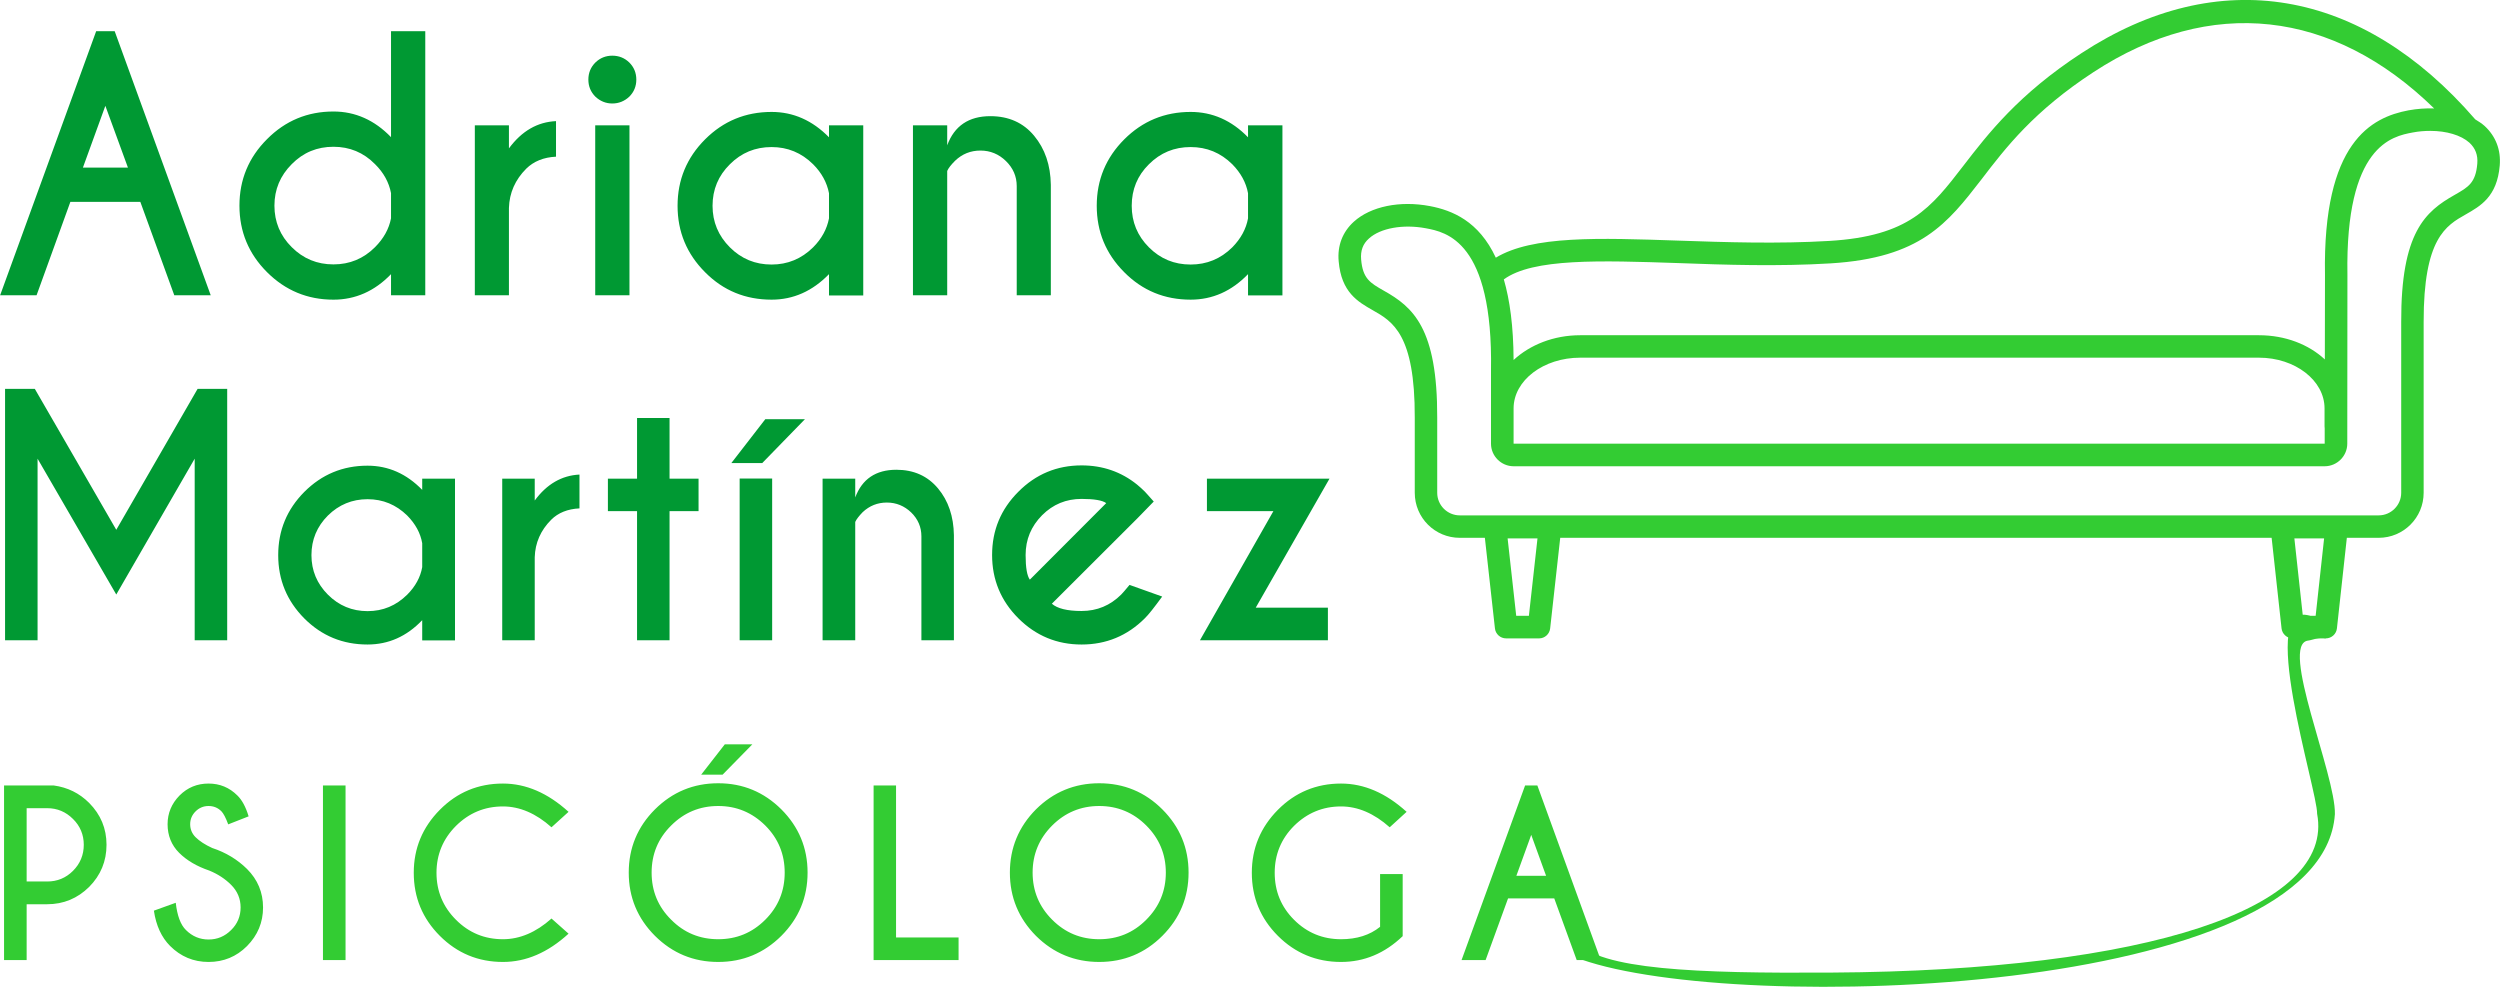 <?xml version="1.0" encoding="UTF-8"?>
<!DOCTYPE svg PUBLIC "-//W3C//DTD SVG 1.0//EN" "http://www.w3.org/TR/2001/REC-SVG-20010904/DTD/svg10.dtd">
<!-- Creator: CorelDRAW X8 -->
<svg xmlns="http://www.w3.org/2000/svg" xml:space="preserve" width="169.73mm" height="67.001mm" version="1.0" style="shape-rendering:geometricPrecision; text-rendering:geometricPrecision; image-rendering:optimizeQuality; fill-rule:evenodd; clip-rule:evenodd"
viewBox="0 0 17151 6771"
 xmlns:xlink="http://www.w3.org/1999/xlink">
 <defs>
  <style type="text/css">
   <![CDATA[
    .fil1 {fill:#009933;fill-rule:nonzero}
    .fil0 {fill:#33CC33;fill-rule:nonzero}
    .fil2 {fill:#33CC33;fill-rule:nonzero}
   ]]>
  </style>
 </defs>
 <g id="Capa_x0020_1">
  <g id="_2021950968304">
   <path class="fil0" d="M15861 4230c-395,-157 40,1196 36,1353 123,645 -1156,1077 -3333,1090 -932,6 -1589,-20 -1751,-214 -11,32 4,112 36,124 1071,378 5087,251 5170,-997 7,-269 -384,-1169 -183,-1191 28,-3 77,-27 120,-15l-95 -150z"/>
   <path class="fil1" d="M877 1150l-155 -424 -154 424 309 0zm-91 -936l659 1812 -250 0 -233 -641 -480 0 -232 641 -250 0 659 -1812 127 0zm1896 1284l0 -173c-14,-73 -50,-140 -110,-199 -79,-80 -174,-119 -285,-119 -112,0 -207,39 -286,119 -79,79 -119,174 -119,285 0,111 40,207 119,285 79,79 174,118 286,118 111,0 206,-39 285,-118 60,-60 96,-126 110,-198zm0 -557l0 -727 235 0 0 1812 -235 0 0 -145c-113,117 -245,175 -395,175 -178,0 -330,-63 -456,-189 -126,-126 -189,-278 -189,-456 0,-178 63,-330 189,-456 126,-127 278,-190 456,-190 150,0 282,59 395,176zm809 77c88,-119 195,-181 323,-187l0 244c-85,4 -153,32 -204,82 -76,76 -116,166 -119,270l0 599 -234 0 0 -1166 234 0 0 158zm827 -158l0 1166 -235 0 0 -1166 235 0zm-118 -478c45,0 84,15 117,47 32,32 48,71 48,117 0,46 -16,85 -48,117 -33,31 -72,47 -117,47 -44,0 -83,-16 -116,-47 -32,-32 -48,-71 -48,-117 0,-46 16,-85 48,-117 33,-32 72,-47 116,-47zm1487 1116l0 -172c-14,-73 -50,-140 -109,-199 -80,-79 -175,-118 -285,-118 -112,0 -207,39 -286,118 -79,78 -119,173 -119,285 0,111 40,206 119,285 79,79 174,118 286,118 110,0 205,-39 285,-118 59,-59 95,-126 109,-199zm0 -556l0 -82 235 0 0 1167 -235 0 0 -146c-114,117 -245,175 -394,175 -179,0 -331,-62 -456,-188 -126,-126 -189,-278 -189,-456 0,-178 63,-330 189,-456 125,-125 277,-188 456,-188 149,0 280,58 394,174zm811 231l0 853 -235 0 0 -1166 235 0 0 137c49,-133 148,-200 296,-200 126,0 226,45 300,134 75,90 113,202 115,337l0 758 -234 0 0 -749c0,-67 -25,-124 -74,-172 -49,-48 -108,-72 -175,-72 -67,0 -125,23 -174,70 -28,28 -46,51 -54,70zm2064 325l0 -172c-13,-73 -50,-140 -108,-199 -80,-79 -175,-118 -286,-118 -112,0 -207,39 -286,118 -79,78 -118,173 -118,285 0,111 39,206 118,285 79,79 174,118 286,118 111,0 206,-39 286,-118 58,-59 95,-126 108,-199zm0 -556l0 -82 236 0 0 1167 -236 0 0 -146c-113,117 -244,175 -394,175 -178,0 -330,-62 -455,-188 -126,-126 -189,-278 -189,-456 0,-178 63,-330 189,-456 125,-125 277,-188 455,-188 150,0 281,58 394,174z"/>
   <path class="fil1" d="M238 2668l559 967 558 -967 203 0 0 1725 -223 0 0 -1246 -538 932 -540 -932 0 1246 -223 0 0 -1725 204 0zm2658 1223l0 -164c-12,-70 -47,-133 -103,-190 -76,-74 -166,-112 -272,-112 -106,0 -197,38 -272,112 -75,75 -113,166 -113,272 0,105 38,196 113,271 75,75 166,113 272,113 106,0 196,-38 272,-113 56,-56 91,-120 103,-189zm0 -530l0 -77 225 0 0 1110 -225 0 0 -139c-107,112 -232,167 -375,167 -170,0 -314,-59 -434,-179 -119,-120 -179,-264 -179,-434 0,-170 60,-314 179,-434 120,-120 264,-180 434,-180 143,0 268,56 375,166zm772 73c83,-113 186,-172 307,-178l0 232c-81,4 -146,30 -194,78 -72,72 -110,158 -113,257l0 570 -223 0 0 -1109 223 0 0 150zm702 -150l0 -416 223 0 0 416 199 0 0 223 -199 0 0 886 -223 0 0 -886 -200 0 0 -223 200 0zm927 -1l0 1110 -223 0 0 -1110 223 0zm-47 -407l272 0 -293 301 -212 0 233 -301zm617 705l0 812 -224 0 0 -1109 224 0 0 129c47,-126 141,-190 282,-190 120,0 215,43 286,128 71,85 107,192 109,321l0 721 -223 0 0 -713c0,-63 -23,-118 -70,-164 -47,-45 -103,-68 -167,-68 -64,0 -119,22 -166,66 -26,27 -43,49 -51,67zm1349 561c37,33 105,50 204,50 106,0 197,-38 272,-113 10,-10 29,-32 57,-66l224 80c-55,75 -94,125 -119,149 -120,120 -265,180 -434,180 -169,0 -314,-60 -434,-180 -120,-120 -180,-265 -180,-434 0,-170 60,-314 180,-434 120,-121 265,-181 434,-181 145,0 272,44 381,132 18,15 36,31 53,48 7,8 28,30 61,68l-111 114 -588 587zm373 -690c-25,-19 -82,-29 -169,-29 -106,0 -196,37 -271,112 -75,76 -113,166 -113,273 0,87 10,143 29,169l524 -525zm1147 55l-456 0 0 -223 841 0 -506 885 495 0 0 224 -878 0 504 -886z"/>
   <path class="fil2" d="M182 6204l0 383 -155 0 0 -1198 340 0c96,13 177,53 244,120 79,80 119,175 119,287 0,113 -40,209 -119,289 -80,79 -176,119 -288,119l-141 0zm0 -659l0 503 141 0c69,0 128,-24 177,-73 49,-49 74,-109 74,-179 0,-69 -25,-129 -74,-177 -49,-49 -108,-74 -177,-74l-141 0zm1253 428c-85,-29 -154,-69 -207,-122 -52,-52 -79,-118 -79,-196 0,-76 28,-142 82,-197 55,-55 121,-82 199,-82 77,0 143,27 198,82 31,30 57,77 77,143l-140 55c-17,-46 -33,-76 -47,-90 -24,-24 -53,-36 -88,-36 -35,0 -65,13 -89,37 -24,24 -37,53 -37,88 0,35 13,65 37,89 27,27 66,52 114,74 94,31 173,79 239,144 73,73 110,161 110,264 0,103 -37,191 -110,265 -73,73 -161,109 -264,109 -103,0 -191,-37 -264,-110 -58,-58 -96,-139 -111,-242l150 -54c10,88 33,151 70,187 43,43 95,65 155,65 61,0 112,-22 155,-65 43,-42 65,-94 65,-155 0,-60 -22,-112 -65,-155 -41,-41 -91,-74 -150,-98zm935 -584l0 1198 -155 0 0 -1198 155 0zm1413 913l117 104c-142,130 -292,194 -450,194 -170,0 -314,-60 -433,-179 -119,-119 -179,-263 -179,-433 0,-168 60,-312 179,-432 119,-120 263,-180 433,-180 158,0 308,65 450,194l-117 106c-106,-95 -218,-143 -333,-143 -126,0 -233,45 -322,133 -89,89 -134,197 -134,322 0,127 45,234 134,323 89,89 196,133 322,133 115,0 227,-47 333,-142zm1144 -928c169,0 313,60 433,179 120,120 180,265 180,434 0,169 -60,314 -180,434 -120,119 -264,179 -433,179 -170,0 -314,-60 -434,-179 -120,-120 -180,-265 -180,-434 0,-169 60,-314 180,-434 120,-119 264,-179 434,-179zm0 156c-127,0 -234,45 -323,134 -90,89 -134,197 -134,323 0,126 44,234 134,323 89,90 197,134 323,134 126,0 233,-44 323,-134 89,-89 133,-197 133,-323 0,-126 -44,-234 -133,-323 -90,-89 -197,-134 -323,-134zm45 -423l189 0 -204 208 -147 0 162 -208zm1021 1480l0 -1198 154 0 0 1043 429 0 0 155 -583 0zm1548 -1213c169,0 314,60 433,179 120,120 180,265 180,434 0,169 -60,314 -180,434 -119,119 -264,179 -433,179 -169,0 -314,-60 -434,-179 -119,-120 -179,-265 -179,-434 0,-169 60,-314 179,-434 120,-119 265,-179 434,-179zm0 156c-126,0 -234,45 -323,134 -89,89 -134,197 -134,323 0,126 45,234 134,323 90,90 197,134 323,134 126,0 234,-44 323,-134 89,-89 134,-197 134,-323 0,-126 -45,-234 -134,-323 -89,-89 -197,-134 -323,-134zm2082 893c-123,118 -264,177 -423,177 -169,0 -314,-60 -433,-179 -119,-119 -179,-263 -179,-433 0,-168 60,-312 179,-432 119,-120 264,-180 433,-180 158,0 308,65 450,194l-116 106c-107,-95 -218,-143 -334,-143 -125,0 -233,45 -322,133 -89,89 -133,197 -133,322 0,127 44,234 133,323 89,89 197,133 322,133 108,0 197,-28 268,-85l0 -362 155 0 0 426zm984 -414l-102 -281 -102 281 204 0zm-60 -620l435 1198 -165 0 -154 -423 -317 0 -154 423 -165 0 436 -1198 84 0z"/>
   <path class="fil0" d="M9338 1780c11,132 62,161 155,214 202,113 369,258 367,872l0 515c0,85 69,155 155,155l6304 0c86,0 155,-70 155,-155l0 -1172c-2,-614 165,-758 367,-872 93,-53 144,-82 155,-214 5,-59 -13,-106 -54,-144 -58,-52 -158,-81 -268,-81 -40,0 -80,3 -121,11 -139,26 -463,87 -448,977l-1 1158c0,85 -70,155 -155,155l-5565 0c-85,0 -155,-70 -155,-155l0 -503c15,-888 -309,-949 -448,-975 -155,-29 -311,-1 -389,70 -42,37 -59,84 -54,144zm5026 -1286c-410,268 -602,517 -770,737 -233,301 -416,538 -1035,576 -359,22 -724,10 -1045,-2 -534,-18 -998,-34 -1197,112 41,141 66,321 67,553 112,-104 275,-170 457,-170l4657 0c182,0 342,64 452,166l1 -579c-16,-913 319,-1082 573,-1130 60,-11 119,-15 176,-13 -695,-679 -1534,-774 -2336,-250zm-3980 2433l0 117 5565 0 0 -104c0,-5 -1,-10 -1,-15l0 -123c0,-192 -202,-348 -450,-348l-4657 0c-252,0 -457,156 -457,348l0 123c0,0 0,1 0,2zm18 1298l87 0 59 -531 -205 0 59 531zm5397 0l88 0 58 -531 -204 0 58 531zm-6511 -2704c116,-105 316,-146 522,-107 152,29 335,102 452,354 252,-152 703,-136 1257,-117 318,11 679,23 1031,2 548,-33 697,-226 921,-517 168,-218 377,-489 809,-771 938,-614 1922,-448 2702,454 23,14 45,28 64,45 77,71 113,165 104,272 -18,214 -133,278 -233,335 -136,77 -290,164 -289,738l0 1172c0,171 -138,309 -309,309l-218 0 -68 621c-4,39 -37,69 -77,69l-226 0c-39,0 -73,-30 -77,-69l-68 -621 -4881 0 -69 621c-4,39 -37,69 -76,69l-226 0c-40,0 -73,-30 -77,-69l-69 -621 -172 0c-171,0 -309,-138 -309,-309l0 -515c2,-574 -153,-661 -289,-738 -100,-57 -215,-122 -233,-335 -10,-108 27,-202 104,-272z"/>
  </g>
 </g>
</svg>
